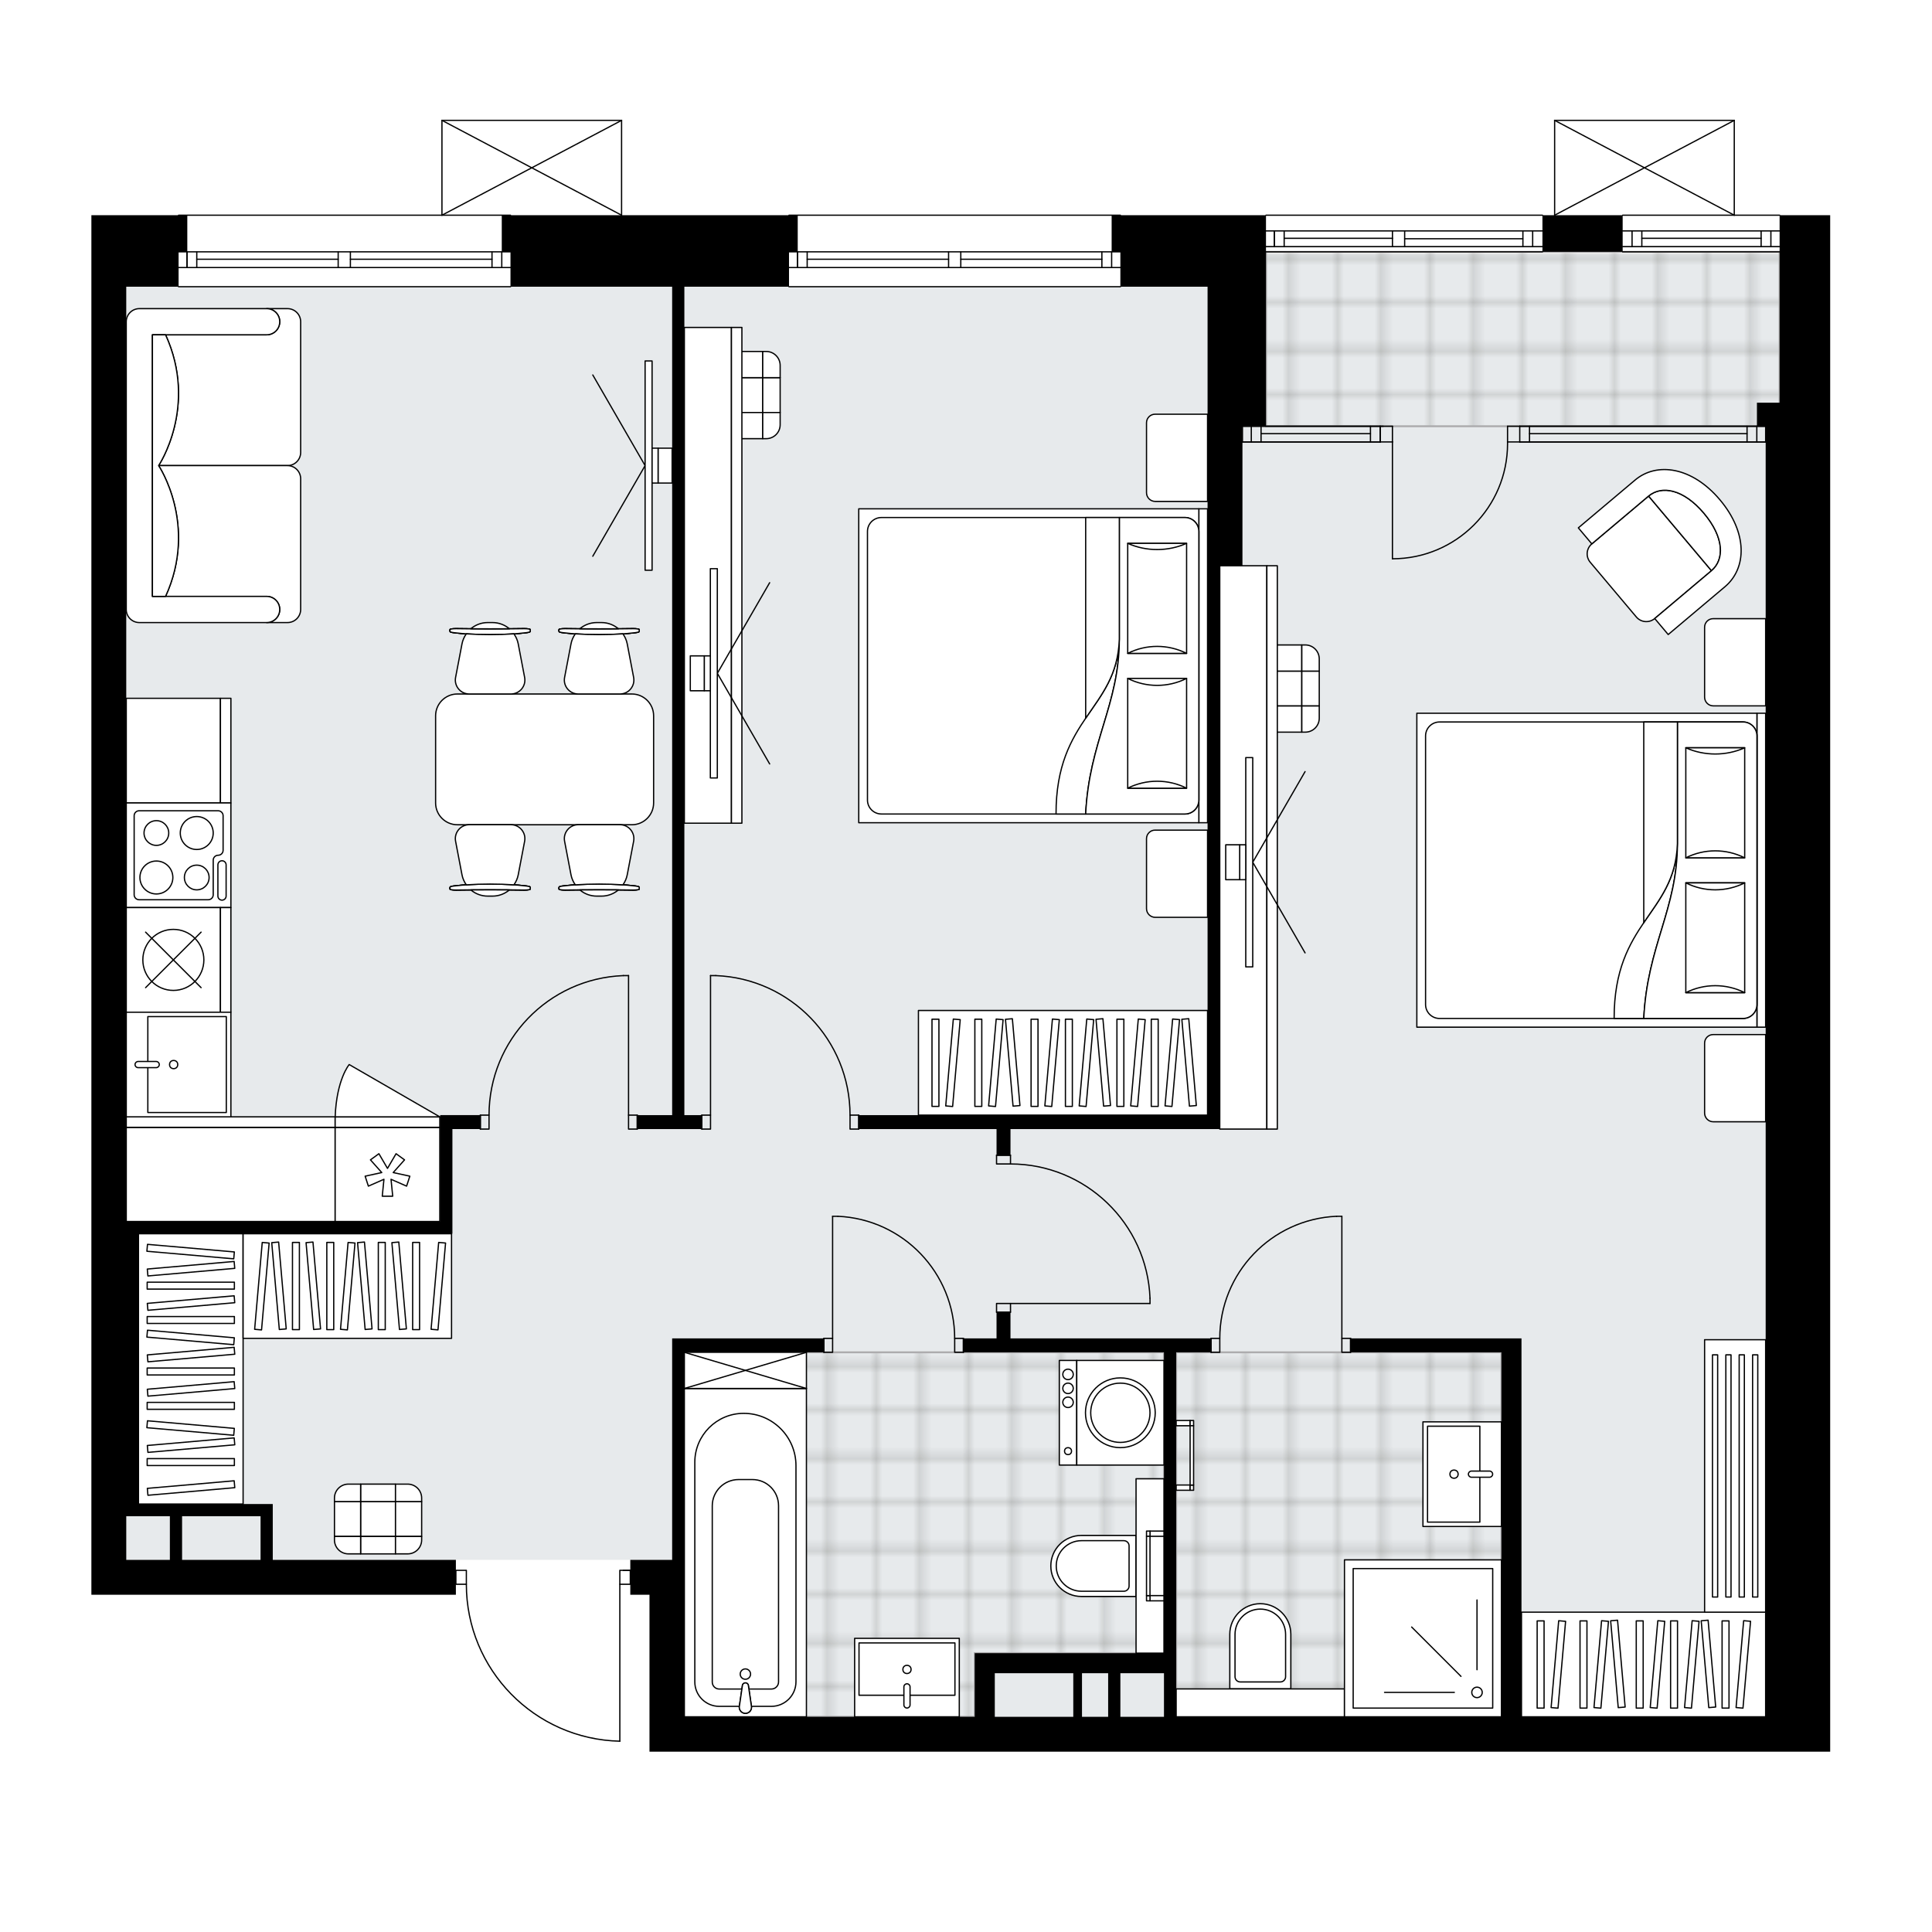 <svg xmlns="http://www.w3.org/2000/svg" xmlns:xlink="http://www.w3.org/1999/xlink" height="2000px" id="Layer_1" style="enable-background:new 0 0 2000 2000;" version="1.1" viewBox="0 0 2000 2000" width="2000px" x="0px" y="0px" xml:space="preserve">
<style type="text/css">
	.st0{fill:none;}
	.st1{opacity:0.25;fill:none;stroke:#12110D;stroke-width:0.4;stroke-miterlimit:10;}
	.st2{fill:#FFFFFF;}
	.st3{fill:#E7EAEC;}
	.st4{fill:url(#SVGID_1_);stroke:#ADACAE;stroke-width:2;stroke-miterlimit:10;}
	.st5{fill:url(#SVGID_00000181809946129467333930000006589757574253975717_);stroke:#ADACAE;stroke-width:2;stroke-miterlimit:10;}
	.st6{fill:url(#SVGID_00000098899122877878346260000016484401657015721866_);stroke:#ADACAE;stroke-width:2;stroke-miterlimit:10;}
	.st7{fill:none;stroke:#000000;stroke-width:1.3;stroke-linecap:round;stroke-linejoin:round;stroke-miterlimit:10;}
	.st8{fill:none;stroke:#000000;stroke-width:1.3;stroke-linecap:round;stroke-linejoin:round;}
	.st9{fill:none;stroke:#000000;stroke-width:1.3;stroke-linecap:round;stroke-linejoin:round;stroke-dasharray:9.71,9.71;}
	.st10{fill:none;stroke:#000000;stroke-width:1.3;stroke-linecap:round;stroke-linejoin:round;stroke-dasharray:9.928,9.928;}
	.st11{fill:none;stroke:#000000;stroke-width:1.3;stroke-linecap:round;stroke-linejoin:round;stroke-dasharray:10.084,10.084;}
	.st12{fill:none;stroke:#000000;stroke-width:1.3;stroke-linecap:round;stroke-linejoin:round;stroke-dasharray:10.202,10.202;}
	.st13{fill:none;stroke:#000000;stroke-width:1.3;stroke-linecap:round;stroke-linejoin:round;stroke-dasharray:10.102,10.102;}
	.st14{fill:#FFFFFF;stroke:#000000;stroke-width:1.3;stroke-linecap:round;stroke-linejoin:round;stroke-miterlimit:10;}
	.st15{font-family:'Arial-BoldMT','Arial'; font-weight:bold;}
	.st16{font-size:94.626px;}
	.st17{font-size:80.069px;}
	.st18{font-family: 'ArialMT','Arial';}
	.st19{font-size:40px;}
</style>
<pattern height="14.57" id="New_Pattern_Swatch_3" patternUnits="userSpaceOnUse" style="overflow:visible;" viewBox="7.49 -22.06 14.57 14.57" width="14.57">
	<g>
		<rect class="st0" height="14.57" width="14.57" x="7.49" y="-22.06" />
		<g>
			<rect class="st1" height="7.29" width="7.29" x="14.77" y="-7.49" />
		</g>
		<g>
			<rect class="st1" height="7.29" width="7.29" x="0.2" y="-7.49" />
		</g>
		<g>
			<rect class="st1" height="7.29" width="7.29" x="22.06" y="-14.77" />
		</g>
		<g>
			<rect class="st1" height="7.29" width="7.29" x="7.49" y="-14.77" />
			<rect class="st1" height="7.29" width="7.29" x="14.77" y="-22.06" />
		</g>
		<g>
			<rect class="st1" height="7.29" width="7.29" x="0.2" y="-22.06" />
		</g>
		<g>
			<rect class="st1" height="7.29" width="7.29" x="22.06" y="-29.35" />
		</g>
		<g>
			<rect class="st1" height="7.29" width="7.29" x="7.49" y="-29.35" />
		</g>
	</g>
</pattern>
<path class="st2" d="M1842.89,222.78h51.71v194.09v1396.48  h-66.8H708.45h-36.11v-162.49h-19.86v-10.19h0H642.3v161.8c0,0,0,0,0,0.01c0,0,0,0,0,0.01c0,0.04-0.02,0.07-0.02,0.11  c-0.01,0.05-0.01,0.1-0.03,0.14c-0.01,0.02-0.02,0.03-0.03,0.04c-0.11,0.2-0.32,0.35-0.56,0.35c0,0,0,0-0.01,0c0,0,0,0-0.01,0  c-42.88-0.95-83.01-18.37-113-49.03c-29.84-30.51-46.33-70.77-46.5-113.42h-10.19v10.19H94.6v-36.11V296.8v-74.02h89.63  c0-0.36,0.29-0.65,0.65-0.65h271.97V124.6c0-0.01,0-0.02,0.01-0.03c0-0.04,0.02-0.08,0.03-0.13c0.01-0.04,0.02-0.08,0.04-0.12  c0-0.01,0-0.02,0.01-0.03c0.01-0.02,0.03-0.02,0.03-0.04c0.05-0.07,0.1-0.13,0.17-0.18c0.02-0.02,0.04-0.03,0.07-0.05  c0.09-0.05,0.19-0.08,0.3-0.08h185.96c0.11,0,0.21,0.03,0.3,0.08c0.03,0.01,0.04,0.03,0.07,0.05c0.07,0.05,0.13,0.11,0.17,0.18  c0.01,0.01,0.03,0.02,0.03,0.04c0,0.01,0,0.02,0.01,0.03c0.02,0.04,0.03,0.08,0.04,0.12c0.01,0.04,0.02,0.08,0.03,0.13  c0,0.01,0.01,0.02,0.01,0.03v98.18h172.02c0-0.36,0.29-0.65,0.65-0.65h343.02c0.36,0,0.65,0.29,0.65,0.65h149.45  c0-0.36,0.29-0.65,0.65-0.65h286.17c0.36,0,0.65,0.29,0.65,0.65h11.33l0-98.18c0-0.01,0-0.02,0.01-0.03c0-0.04,0.02-0.08,0.03-0.13  c0.01-0.04,0.02-0.08,0.04-0.12c0-0.01,0-0.02,0.01-0.03c0.01-0.02,0.03-0.02,0.03-0.04c0.05-0.07,0.1-0.13,0.17-0.18  c0.02-0.02,0.04-0.03,0.07-0.05c0.09-0.05,0.19-0.08,0.3-0.08h185.96c0.11,0,0.21,0.03,0.3,0.08c0.02,0.01,0.04,0.03,0.07,0.05  c0.07,0.05,0.13,0.11,0.17,0.18c0.01,0.01,0.03,0.02,0.03,0.04c0,0.01,0,0.02,0.01,0.03c0.02,0.04,0.03,0.08,0.04,0.12  c0.01,0.04,0.02,0.08,0.03,0.13c0,0.01,0.01,0.02,0.01,0.03l0,97.53h46.28C1842.6,222.13,1842.89,222.42,1842.89,222.78z" id="background" />
<g id="floor">
	<polygon class="st3" points="130.71,296.8 130.71,1614.76 707.17,1614.76 707.17,1777.24 1827.8,1777.24 1827.8,416.86    1842.24,416.86 1842.24,262.83 1250.07,262.83 1250.07,296.8  " />
	
		<pattern id="SVGID_1_" patternTransform="matrix(1.719291e-11 -6.369 6.369 1.719291e-11 26176.17 -51132.602)" xlink:href="#New_Pattern_Swatch_3">
	</pattern>
	<polygon class="st4" points="708.45,1645.41 708.45,1719.47 708.45,1777.24 1009.05,1777.24 1009.05,1711.34 1204.93,1711.34    1204.93,1399.91 708.45,1399.91  " />
	
		<pattern id="SVGID_00000170258514793529129050000004581946234442567325_" patternTransform="matrix(1.719291e-11 -6.369 6.369 1.719291e-11 26176.17 -51132.602)" xlink:href="#New_Pattern_Swatch_3">
	</pattern>
	
		<polygon points="   1554.28,1777.24 1554.28,1399.91 1217.57,1399.91 1217.57,1777.24  " style="fill:url(#SVGID_00000170258514793529129050000004581946234442567325_);stroke:#ADACAE;stroke-width:2;stroke-miterlimit:10;" />
	
		<pattern id="SVGID_00000047025812580632933350000017276859439055324300_" patternTransform="matrix(1.719291e-11 -6.369 6.369 1.719291e-11 26176.17 -51132.602)" xlink:href="#New_Pattern_Swatch_3">
	</pattern>
	
		<polygon points="   1842.24,260.7 1842.24,441.24 1310.55,441.24 1310.55,260.7  " style="fill:url(#SVGID_00000047025812580632933350000017276859439055324300_);stroke:#ADACAE;stroke-width:2;stroke-miterlimit:10;" />
	<g id="LWPOLYLINE_00000002375019410917608860000011545538231396700094_">
		<rect class="st7" height="14.44" width="9.03" x="650.67" y="1154.38" />
	</g>
	<g id="LWPOLYLINE_00000131336873573251234400000014408432430476325762_">
		<rect class="st7" height="14.44" width="9.03" x="497.21" y="1154.38" />
	</g>
	<g id="LINE_00000029008718840274723980000004194482704719976842_">
		<line class="st7" x1="659.7" x2="659.7" y1="1154.38" y2="1168.82" />
	</g>
	<g id="LINE_00000107572701069189053540000013083559907320561074_">
		<line class="st7" x1="497.21" x2="497.21" y1="1154.38" y2="1168.82" />
	</g>
	<g id="LINE_00000103974664353516404880000001989903474171482804_">
		<line class="st7" x1="650.67" x2="650.67" y1="1154.38" y2="1009.94" />
	</g>
	<g id="LINE_00000083069027118095614560000012009404082491301011_">
		<line class="st7" x1="645.26" x2="650.67" y1="1009.94" y2="1009.94" />
	</g>
	<g id="ARC_00000147183380071720069100000017145878557939040434_">
		<path class="st7" d="M506.24,1154.38c0.04-77.66,61.41-141.43,139.02-144.43" />
	</g>
	<g id="LWPOLYLINE_00000139993260447304153720000008007019538539866770_">
		<rect class="st7" height="14.44" width="9.03" x="726.5" y="1154.38" />
	</g>
	<g id="LWPOLYLINE_00000051350090863466159770000014916296884168533943_">
		<rect class="st7" height="14.44" width="9.03" x="879.96" y="1154.38" />
	</g>
	<g id="LINE_00000170265256582856911280000004026947906280706705_">
		<line class="st7" x1="726.5" x2="726.5" y1="1154.38" y2="1168.82" />
	</g>
	<g id="LINE_00000076593686976453290270000004199670625228523423_">
		<line class="st7" x1="888.99" x2="888.99" y1="1154.38" y2="1168.82" />
	</g>
	<g id="LINE_00000045617368870564496770000010475944645725690021_">
		<line class="st7" x1="735.53" x2="735.53" y1="1154.38" y2="1009.94" />
	</g>
	<g id="LINE_00000158025868392395377120000008579688199665007761_">
		<line class="st7" x1="740.94" x2="735.53" y1="1009.94" y2="1009.94" />
	</g>
	<g id="ARC_00000162338409213590928970000003007792965357904783_">
		<path class="st7" d="M740.94,1009.94c77.6,3.01,138.98,66.77,139.02,144.43" />
	</g>
	<g id="LWPOLYLINE_00000098903075638543133580000018235510769311149239_">
		<rect class="st7" height="14.44" width="9.03" x="1389.09" y="1385.47" />
	</g>
	<g id="LWPOLYLINE_00000080897465246424702270000010048213953320420279_">
		<rect class="st7" height="14.44" width="9.03" x="1253.68" y="1385.47" />
	</g>
	<g id="LINE_00000035499292705906244320000012193644896882064552_">
		<line class="st7" x1="1398.11" x2="1398.11" y1="1385.47" y2="1399.91" />
	</g>
	<g id="LINE_00000052063336707409186630000011848191328277343649_">
		<line class="st7" x1="1253.68" x2="1253.68" y1="1385.47" y2="1399.91" />
	</g>
	<g id="LINE_00000171719832850690352810000003574298408003834757_">
		<line class="st7" x1="1389.09" x2="1389.09" y1="1385.47" y2="1259.09" />
	</g>
	<g id="ARC_00000095326907899931284770000013680786321293805970_">
		<path class="st7" d="M1262.71,1385.47c0.05-67.69,53.34-123.37,120.96-126.38" />
	</g>
	<g id="LINE_00000030466977804054985680000005202871168437350556_">
		<line class="st7" x1="1389.09" x2="1383.67" y1="1259.09" y2="1259.09" />
	</g>
	<g id="LWPOLYLINE_00000041284415410891725490000013726532139183155841_">
		<rect class="st7" height="14.44" width="9.03" x="852.88" y="1385.47" />
	</g>
	<g id="LWPOLYLINE_00000065034931908511822800000000937496450084811688_">
		<rect class="st7" height="14.44" width="9.03" x="988.29" y="1385.47" />
	</g>
	<g id="LINE_00000024697338430316678500000003768860245517865862_">
		<line class="st7" x1="852.88" x2="852.88" y1="1385.47" y2="1399.91" />
	</g>
	<g id="LINE_00000082336651311344660220000000435104643750216353_">
		<line class="st7" x1="997.31" x2="997.31" y1="1385.47" y2="1399.91" />
	</g>
	<g id="LINE_00000033367715398797585860000007749426542162299051_">
		<line class="st7" x1="861.91" x2="861.91" y1="1385.47" y2="1259.09" />
	</g>
	<g id="ARC_00000174583341821069196070000003344865943763987089_">
		<path class="st7" d="M867.32,1259.09c67.63,3.01,120.92,58.69,120.96,126.38" />
	</g>
	<g id="LINE_00000070807564672879151340000017973636187129666434_">
		<line class="st7" x1="861.91" x2="867.32" y1="1259.09" y2="1259.09" />
	</g>
	<g id="LWPOLYLINE_00000059281591199998024510000005171395683045248445_">
		<rect class="st7" height="9.03" width="14.44" x="1031.62" y="1349.36" />
	</g>
	<g id="LWPOLYLINE_00000072958371593063895680000007012286035755037858_">
		<rect class="st7" height="9.03" width="14.44" x="1031.62" y="1195.9" />
	</g>
	<g id="LINE_00000000222745456915647340000001579167464621768592_">
		<line class="st7" x1="1046.06" x2="1031.62" y1="1358.39" y2="1358.39" />
	</g>
	<g id="LINE_00000121252272901120627830000014776408768930940552_">
		<line class="st7" x1="1046.06" x2="1031.62" y1="1195.9" y2="1195.9" />
	</g>
	<g id="LINE_00000059994280818283515920000000132402489073852607_">
		<line class="st7" x1="1046.06" x2="1190.49" y1="1349.36" y2="1349.36" />
	</g>
	<g id="LINE_00000132776622328811646030000010740391085136947898_">
		<line class="st7" x1="1190.49" x2="1190.49" y1="1343.94" y2="1349.36" />
	</g>
	<g id="ARC_00000039824240264452046180000001599330644828647817_">
		<path class="st7" d="M1046.06,1204.93c77.66,0.04,141.43,61.41,144.43,139.02" />
	</g>
	<g id="ARC_00000112627212805212265920000006945322406811098498_">
		<path class="st7" d="M482.77,1640.03c0,88.33,70.57,160.48,158.88,162.45" />
	</g>
	<g id="LINE_00000036966056695086649480000007280754910892114061_">
		<line class="st7" x1="645.26" x2="652.48" y1="1625.59" y2="1625.59" />
	</g>
	<g id="LINE_00000175312510350371226880000005594643073918721971_">
		<line class="st7" x1="641.65" x2="641.65" y1="1640.03" y2="1802.48" />
	</g>
	<g id="LWPOLYLINE_00000073702202302077947780000006700907165094501262_">
		<rect class="st7" height="14.44" width="10.83" x="471.94" y="1625.59" />
	</g>
	<g id="LWPOLYLINE_00000101812885734093096990000015634504276980477330_">
		<rect class="st7" height="14.44" width="10.83" x="641.65" y="1625.59" />
	</g>
	<g id="ARC_00000022538073342302192460000005730690990014750870_">
		<path class="st7" d="M1441.44,578.45c65.82-0.01,119.18-53.37,119.17-119.19c0-0.59,0-1.18-0.01-1.77" />
	</g>
	<g id="LINE_00000165236457383534030190000018123635351615714741_">
		<line class="st7" x1="1441.44" x2="1441.44" y1="457.49" y2="578.45" />
	</g>
	<g id="LINE_00000052804841397106996300000008363458636838623125_">
		<line class="st7" x1="1573.24" x2="1560.6" y1="457.49" y2="457.49" />
	</g>
	<g id="LINE_00000116926956942673212750000011124608570607608511_">
		<line class="st7" x1="1560.6" x2="1560.6" y1="457.49" y2="441.24" />
	</g>
	<g id="LINE_00000052815052722688972450000013582461062469892023_">
		<line class="st7" x1="1560.6" x2="1573.24" y1="441.24" y2="441.24" />
	</g>
	<g id="LINE_00000147904464178423754390000010875657749758053541_">
		<line class="st7" x1="1428.81" x2="1441.44" y1="441.24" y2="441.24" />
	</g>
	<g id="LINE_00000064355615184320420340000002985519581157169066_">
		<line class="st7" x1="1441.44" x2="1441.44" y1="441.24" y2="457.49" />
	</g>
	<g id="LINE_00000172422291954571687060000007405250321337569948_">
		<line class="st7" x1="1441.44" x2="1428.81" y1="457.49" y2="457.49" />
	</g>
	<g id="LINE_00000102540666073454548010000007065390485973483416_">
		<line class="st7" x1="1428.81" x2="1428.81" y1="441.24" y2="457.49" />
	</g>
	<g>
		<line class="st7" x1="457.5" x2="643.46" y1="124.6" y2="124.6" />
		<line class="st7" x1="643.46" x2="643.46" y1="124.6" y2="222.78" />
		<line class="st7" x1="457.5" x2="457.5" y1="222.78" y2="124.6" />
		<line class="st7" x1="643.46" x2="457.5" y1="222.78" y2="124.6" />
		<line class="st7" x1="457.5" x2="643.46" y1="222.78" y2="124.6" />
	</g>
	<g>
		<line class="st7" x1="1609.35" x2="1795.31" y1="124.6" y2="124.6" />
		<line class="st7" x1="1795.31" x2="1795.31" y1="124.6" y2="222.78" />
		<line class="st7" x1="1609.35" x2="1609.35" y1="222.78" y2="124.6" />
		<line class="st7" x1="1795.31" x2="1609.35" y1="222.78" y2="124.6" />
		<line class="st7" x1="1609.35" x2="1795.31" y1="222.78" y2="124.6" />
	</g>
	<g id="LINE_00000145019219568177001150000010864341999404867470_">
		<line class="st7" x1="184.88" x2="528.45" y1="222.78" y2="222.78" />
	</g>
	<g id="LINE_00000181082574259237470740000007097458057848901764_">
		<line class="st7" x1="528.45" x2="362.72" y1="276.95" y2="276.95" />
	</g>
	<g id="LINE_00000181083329724015434430000009354415144125496251_">
		<line class="st7" x1="350.08" x2="184.88" y1="276.95" y2="276.95" />
	</g>
	<g id="LINE_00000023995326749094572910000002052247408883872153_">
		<line class="st7" x1="193.59" x2="193.59" y1="260.7" y2="276.95" />
	</g>
	<g id="LINE_00000109728020557630092810000003359292053907889087_">
		<line class="st7" x1="519.43" x2="519.43" y1="260.7" y2="276.95" />
	</g>
	<g id="LINE_00000170962043503257556410000013903010299687968424_">
		<line class="st7" x1="528.45" x2="362.72" y1="260.7" y2="260.7" />
	</g>
	<g id="LINE_00000123424279712280117340000017094615469096036270_">
		<line class="st7" x1="350.08" x2="184.88" y1="260.7" y2="260.7" />
	</g>
	<g id="LINE_00000050633522029462620800000014844354181653139642_">
		<line class="st7" x1="350.08" x2="203.7" y1="268.37" y2="268.37" />
	</g>
	<g id="LINE_00000076567861480421181000000002982664151747964304_">
		<line class="st7" x1="509.32" x2="362.72" y1="268.37" y2="268.37" />
	</g>
	<g id="LINE_00000180350726790777079770000004686250284002348710_">
		<line class="st7" x1="509.32" x2="509.32" y1="276.95" y2="260.7" />
	</g>
	<g id="LINE_00000016768643341764461100000008713467538501246615_">
		<line class="st7" x1="193.59" x2="193.59" y1="260.7" y2="276.95" />
	</g>
	<g id="LINE_00000056393683914225253480000004423305150901331354_">
		<line class="st7" x1="203.7" x2="203.7" y1="276.95" y2="260.7" />
	</g>
	<g id="LINE_00000093135864443401330480000011988709685675634306_">
		<line class="st7" x1="362.72" x2="362.72" y1="260.7" y2="276.95" />
	</g>
	<g id="LINE_00000053516548350688167310000016949526199976909964_">
		<line class="st7" x1="362.72" x2="350.08" y1="276.95" y2="276.95" />
	</g>
	<g id="LINE_00000174575902276760162820000005848558814971931544_">
		<line class="st7" x1="350.08" x2="350.08" y1="276.95" y2="260.7" />
	</g>
	<g id="LINE_00000118362306432408735610000004619779485137685936_">
		<line class="st7" x1="350.08" x2="362.72" y1="260.7" y2="260.7" />
	</g>
	<g id="LINE_00000007402513389175441980000008280275321563695547_">
		<line class="st7" x1="528.45" x2="184.88" y1="296.8" y2="296.8" />
	</g>
	<g id="LINE_00000008849363084660180560000006059491456114583945_">
		<line class="st7" x1="1827.8" x2="1827.8" y1="457.45" y2="441.2" />
	</g>
	<g id="LINE_00000058587500005994328750000010449852606391661215_">
		<line class="st7" x1="1573.24" x2="1827.8" y1="457.49" y2="457.49" />
	</g>
	<g id="LINE_00000025441537400421747310000002075881246777465516_">
		<line class="st7" x1="1573.24" x2="1827.8" y1="441.24" y2="441.24" />
	</g>
	<g id="LINE_00000021101141875657337430000003699017368113530259_">
		<line class="st7" x1="1583.35" x2="1808.54" y1="448.92" y2="448.92" />
	</g>
	<g id="LINE_00000096018942887702847230000000729740331940536484_">
		<line class="st7" x1="1818.65" x2="1818.65" y1="457.49" y2="441.24" />
	</g>
	<g id="LINE_00000026165524852180199120000002317770534606375603_">
		<line class="st7" x1="1583.35" x2="1583.35" y1="457.49" y2="441.24" />
	</g>
	<g id="LINE_00000044863156417187062280000005787001756179899324_">
		<line class="st7" x1="1573.24" x2="1827.8" y1="457.49" y2="457.49" />
	</g>
	<g id="LINE_00000055684614691170693870000000640638511223265445_">
		<line class="st7" x1="1827.8" x2="1573.24" y1="441.24" y2="441.24" />
	</g>
	<g id="LINE_00000179605438860018794810000001480296498641137029_">
		<line class="st7" x1="1808.54" x2="1808.54" y1="457.5" y2="441.25" />
	</g>
	<g id="LINE_00000182493031664172520300000016669888422712262307_">
		<line class="st7" x1="1573.24" x2="1573.24" y1="457.49" y2="441.24" />
	</g>
	<g id="LINE_00000177458785697699724540000010558752063182321066_">
		<line class="st7" x1="1286.18" x2="1286.18" y1="457.45" y2="441.2" />
	</g>
	<g id="LINE_00000173845958087086533130000017879982827906707627_">
		<line class="st7" x1="1428.81" x2="1286.18" y1="457.49" y2="457.49" />
	</g>
	<g id="LINE_00000049208513747127971970000012163089069098206106_">
		<line class="st7" x1="1431.93" x2="1286.18" y1="441.24" y2="441.24" />
	</g>
	<g id="LINE_00000105427714969082236780000016756877219095194293_">
		<line class="st7" x1="1418.69" x2="1305.44" y1="448.92" y2="448.92" />
	</g>
	<g id="LINE_00000048493882340913872170000007867152938572296850_">
		<line class="st7" x1="1295.33" x2="1295.33" y1="457.49" y2="441.24" />
	</g>
	<g id="LINE_00000001637557162991550490000017812387001220790678_">
		<line class="st7" x1="1418.69" x2="1418.69" y1="457.49" y2="441.24" />
	</g>
	<g id="LINE_00000074411627706975254870000011246846236672204941_">
		<line class="st7" x1="1428.81" x2="1286.18" y1="457.49" y2="457.49" />
	</g>
	<g id="LINE_00000027602712511804748490000001587221029103679627_">
		<line class="st7" x1="1286.18" x2="1428.81" y1="441.24" y2="441.24" />
	</g>
	<g id="LINE_00000018929634287773644540000004885171935980126604_">
		<line class="st7" x1="1305.44" x2="1305.44" y1="457.5" y2="441.25" />
	</g>
	<g id="LINE_00000090986920843716548380000011857321416009375423_">
		<line class="st7" x1="1428.81" x2="1428.81" y1="457.49" y2="441.24" />
	</g>
	<g id="LINE_00000002360978649446831840000014794753104964333955_">
		<line class="st7" x1="816.78" x2="1159.8" y1="222.78" y2="222.78" />
	</g>
	<g id="LINE_00000158002654489711224890000007083537233016279955_">
		<line class="st7" x1="1159.8" x2="994.61" y1="276.95" y2="276.95" />
	</g>
	<g id="LINE_00000003100262150796333980000016309747135580410250_">
		<line class="st7" x1="981.97" x2="816.78" y1="276.95" y2="276.95" />
	</g>
	<g id="LINE_00000150789030734897887560000014932921136736331434_">
		<line class="st7" x1="825.48" x2="825.48" y1="260.7" y2="276.95" />
	</g>
	<g id="LINE_00000088817287000407838120000017392348018250567867_">
		<line class="st7" x1="1150.77" x2="1150.77" y1="260.7" y2="276.95" />
	</g>
	<g id="LINE_00000093152142737445671390000010291203588410932360_">
		<line class="st7" x1="1159.8" x2="994.61" y1="260.7" y2="260.7" />
	</g>
	<g id="LINE_00000137827736742584485740000012470096544053094045_">
		<line class="st7" x1="981.97" x2="816.78" y1="260.7" y2="260.7" />
	</g>
	<g id="LINE_00000049217687629226408560000018205671553812315043_">
		<line class="st7" x1="981.97" x2="835.59" y1="268.37" y2="268.37" />
	</g>
	<g id="LINE_00000106147790884698515780000009509455364083848120_">
		<line class="st7" x1="1140.66" x2="994.61" y1="268.37" y2="268.37" />
	</g>
	<g id="LINE_00000176032669133254763080000009021614757729597608_">
		<line class="st7" x1="1140.66" x2="1140.66" y1="276.95" y2="260.7" />
	</g>
	<g id="LINE_00000121245204959056240030000008527905863673093566_">
		<line class="st7" x1="825.48" x2="825.48" y1="260.7" y2="276.95" />
	</g>
	<g id="LINE_00000168106087313940530680000001179624780460292741_">
		<line class="st7" x1="835.59" x2="835.59" y1="276.95" y2="260.7" />
	</g>
	<g id="LINE_00000067947948243725275290000005879743956069331356_">
		<line class="st7" x1="994.61" x2="994.61" y1="260.7" y2="276.95" />
	</g>
	<g id="LINE_00000020360293690803099020000014051361495767168149_">
		<line class="st7" x1="994.61" x2="981.97" y1="276.95" y2="276.95" />
	</g>
	<g id="LINE_00000101816250836962473960000016517834015137798539_">
		<line class="st7" x1="981.97" x2="981.97" y1="276.95" y2="260.7" />
	</g>
	<g id="LINE_00000113347771449478615750000014781742711375748785_">
		<line class="st7" x1="981.97" x2="994.61" y1="260.7" y2="260.7" />
	</g>
	<g id="LINE_00000032607159301111707070000010610821305806400142_">
		<line class="st7" x1="1159.8" x2="816.78" y1="296.8" y2="296.8" />
	</g>
	<g id="LINE_00000071523281464517568740000015422348308741648026_">
		<line class="st7" x1="1679.77" x2="1842.24" y1="222.78" y2="222.78" />
	</g>
	<g id="LINE_00000135652039219090989500000007726046261698520997_">
		<line class="st7" x1="1319.26" x2="1319.26" y1="239.03" y2="255.28" />
	</g>
	<g id="LINE_00000091717941959024334800000012987490243918759044_">
		<line class="st7" x1="1833.22" x2="1833.22" y1="239.03" y2="255.28" />
	</g>
	<g id="LINE_00000017491241694263101810000011066152476034916784_">
		<line class="st7" x1="1441.46" x2="1329.37" y1="246.7" y2="246.7" />
	</g>
	<g id="LINE_00000160190805190053867310000013426721056609997754_">
		<line class="st7" x1="1823.11" x2="1699.62" y1="246.7" y2="246.7" />
	</g>
	<g id="LINE_00000052800416660921182250000017458062627166084542_">
		<line class="st7" x1="1823.11" x2="1823.11" y1="255.28" y2="239.03" />
	</g>
	<g id="LINE_00000055668744313235877780000015907484514725624240_">
		<line class="st7" x1="1699.62" x2="1699.62" y1="239.03" y2="255.28" />
	</g>
	<g id="LINE_00000159468349730845328720000012932406675168681621_">
		<line class="st7" x1="1689.51" x2="1689.51" y1="255.28" y2="239.03" />
	</g>
	<g id="LINE_00000018238594505841490540000007593052599568060301_">
		<line class="st7" x1="1319.26" x2="1319.26" y1="239.03" y2="255.28" />
	</g>
	<g id="LINE_00000079469006549109068670000002897704776577253800_">
		<line class="st7" x1="1329.37" x2="1329.37" y1="255.28" y2="239.03" />
	</g>
	<g id="LINE_00000126285370579079749330000001154752985321278397_">
		<line class="st7" x1="1586.61" x2="1586.61" y1="239.03" y2="255.28" />
	</g>
	<g id="LINE_00000070800848502204891440000017060141085312534409_">
		<line class="st7" x1="1576.5" x2="1576.5" y1="239.03" y2="255.28" />
	</g>
	<g id="LINE_00000028295230731066360070000015692779610922046645_">
		<line class="st7" x1="1454.1" x2="1454.1" y1="239.03" y2="255.28" />
	</g>
	<g id="LINE_00000071524600752775867530000006135833232671684012_">
		<line class="st7" x1="1454.1" x2="1441.46" y1="255.28" y2="255.28" />
	</g>
	<g id="LINE_00000005252681038190769120000006919343363632018102_">
		<line class="st7" x1="1441.46" x2="1441.46" y1="255.28" y2="239.03" />
	</g>
	<g id="LINE_00000141446237176582440910000005731381980611114632_">
		<line class="st7" x1="1441.46" x2="1454.1" y1="239.03" y2="239.03" />
	</g>
	<g id="LINE_00000017489749892291574230000004263291931027156651_">
		<line class="st7" x1="1842.24" x2="1679.77" y1="260.7" y2="260.7" />
	</g>
	<g id="LWPOLYLINE_00000098208564937975193640000015337112875599488654_">
		<line class="st7" x1="1679.77" x2="1842.24" y1="239.03" y2="239.03" />
	</g>
	<g id="LWPOLYLINE_00000010273926284252290520000004811888640017924769_">
		<line class="st7" x1="1441.46" x2="1310.55" y1="239.03" y2="239.03" />
	</g>
	<g id="LWPOLYLINE_00000003807083452127229320000014022878802061433508_">
		<line class="st7" x1="1679.77" x2="1842.24" y1="255.28" y2="255.28" />
	</g>
	<g id="LINE_00000137834098197056405840000004280298764078118545_">
		<line class="st7" x1="1576.4" x2="1454.1" y1="247.16" y2="247.16" />
	</g>
	<g id="LWPOLYLINE_00000004509988844099124290000008227195296651746688_">
		<line class="st7" x1="1596.72" x2="1454.1" y1="239.03" y2="239.03" />
	</g>
	<g id="LWPOLYLINE_00000143617538883956963480000003043998764238698409_">
		<line class="st7" x1="1596.72" x2="1454.1" y1="255.28" y2="255.28" />
	</g>
	<g id="LWPOLYLINE_00000143586489706248908100000006132488601307055000_">
		<line class="st7" x1="1441.46" x2="1310.55" y1="255.28" y2="255.28" />
	</g>
	<line class="st7" x1="1596.72" x2="1310.55" y1="222.78" y2="222.78" />
	<line class="st7" x1="1596.72" x2="1310.55" y1="260.7" y2="260.7" />
	<polygon points="519.43,222.78 519.43,260.69 528.45,260.69 528.45,296.8 695.81,296.8 695.81,1154.38 659.7,1154.38    659.7,1168.82 726.5,1168.82 726.5,1154.38 708.45,1154.38 708.45,296.8 816.78,296.8 816.78,260.69 825.81,260.69 825.81,222.78    816.78,222.78 528.45,222.78  " />
	<path d="M455.69,1154.38v110.13H143.35h-12.64V296.8h54.17v-36.11h9.02v-37.91h-9.02H94.6v74.02v1317.95v36.11h377.33v-36.11   H282.37v-45.14v-12.64h-93.88h-45.13v-279.83h312.34h12.64v-108.33h28.89v-14.44h-28.89H455.69z M188.49,1569.62h81.24v45.14   h-81.24V1569.62z M175.85,1569.62v45.14h-45.13v-45.14H175.85z" />
	<polygon points="888.99,1168.82 1031.62,1168.82 1031.62,1195.9 1046.06,1195.9 1046.06,1168.82 1250.07,1168.82 1262.71,1168.82    1262.71,585.67 1286.18,585.67 1286.18,441.24 1310.55,441.24 1310.55,296.8 1310.55,222.78 1159.8,222.78 1150.77,222.78    1150.77,260.69 1159.8,260.69 1159.8,296.8 1250.07,296.8 1250.07,441.24 1250.07,585.67 1250.07,1154.38 888.99,1154.38  " />
	<path d="M1842.24,416.87h-14.44h-9.03v24.37h9.03v1336h-252.76v-391.77h-20.76h-156.17v14.44h156.17v377.33h-336.71V1399.9h36.1   v-14.43h-207.62v-27.09h-14.44v27.09h-34.31v14.43h207.63v311.45h-175.13h-20.76v65.89h-300.6v-162.49v-214.84h144.43v-14.44   H708.45h-12.64v229.28h-23.47h-19.86v36.11h19.86v162.49h36.11H1827.8h66.8V416.87V222.78h-52.36V416.87z M1111.06,1777.24h-81.25   v-45.14h81.25V1777.24z M1147.16,1777.24h-27.08v-45.14h27.08V1777.24z M1204.94,1777.24h-45.13v-45.14h45.13V1777.24z" />
	<rect height="37.91" width="83.05" x="1596.72" y="222.78" />
</g>
<g id="mebel">
	<g>
		
			<rect class="st14" height="279.84" transform="matrix(-1 -2.345005e-10 2.345005e-10 -1 395.001 2834.121)" width="108.32" x="143.34" y="1277.14" />
		<g>
			
				<rect class="st14" height="7.17" transform="matrix(-1 -2.723933e-10 2.723933e-10 -1 395.001 2910.63)" width="90.27" x="152.37" y="1451.73" />
			
				<rect class="st14" height="7.17" transform="matrix(-1 -2.721113e-10 2.721113e-10 -1 395.001 2839.538)" width="90.27" x="152.37" y="1416.18" />
			
				<rect class="st14" height="7.17" transform="matrix(-1 -2.717285e-10 2.717285e-10 -1 395.001 2732.899)" width="90.27" x="152.37" y="1362.86" />
			
				<rect class="st14" height="7.17" transform="matrix(-1 -2.721113e-10 2.721113e-10 -1 395.001 2661.807)" width="90.27" x="152.37" y="1327.32" />
			
				<rect class="st14" height="7.17" transform="matrix(-0.996 -0.087 0.087 -0.996 273.606 2780.391)" width="90.27" x="152.37" y="1380.64" />
			
				<rect class="st14" height="7.17" transform="matrix(-0.996 -0.087 0.087 -0.996 281.352 2602.999)" width="90.27" x="152.37" y="1291.77" />
			
				<rect class="st14" height="7.17" transform="matrix(-0.996 0.087 -0.087 -0.996 519.539 2852.4)" width="90.27" x="152.37" y="1433.96" />
			
				<rect class="st14" height="7.17" transform="matrix(-0.996 0.087 -0.087 -0.996 516.442 2781.443)" width="90.27" x="152.37" y="1398.41" />
			
				<rect class="st14" height="7.17" transform="matrix(-0.996 0.087 -0.087 -0.996 511.794 2675.008)" width="90.27" x="152.37" y="1345.09" />
			
				<rect class="st14" height="7.17" transform="matrix(-0.996 0.087 -0.087 -0.996 508.696 2604.051)" width="90.27" x="152.37" y="1309.54" />
			
				<rect class="st14" height="7.17" transform="matrix(-1 -2.723933e-10 2.723933e-10 -1 395.001 3027.04)" width="90.27" x="152.37" y="1509.93" />
			
				<rect class="st14" height="7.17" transform="matrix(-0.996 -0.087 0.087 -0.996 265.435 2967.537)" width="90.27" x="152.37" y="1474.39" />
			
				<rect class="st14" height="7.17" transform="matrix(-0.996 0.087 -0.087 -0.996 524.612 2968.589)" width="90.27" x="152.37" y="1492.16" />
			
				<rect class="st14" height="7.17" transform="matrix(-0.996 0.087 -0.087 -0.996 528.48 3057.176)" width="90.27" x="152.37" y="1536.54" />
		</g>
	</g>
	<g>
		
			<rect class="st14" height="215.77" transform="matrix(-2.154918e-10 1 -1 -2.154918e-10 1690.85 971.757)" width="108.32" x="305.38" y="1223.42" />
		<g>
			
				<rect class="st14" height="7.17" transform="matrix(-3.166740e-10 1 -1 -3.166740e-10 1762.068 900.538)" width="90.27" x="385.63" y="1327.72" />
			
				<rect class="st14" height="7.17" transform="matrix(-3.166642e-10 1 -1 -3.166642e-10 1726.522 936.085)" width="90.27" x="350.08" y="1327.72" />
			
				<rect class="st14" height="7.17" transform="matrix(-3.165630e-10 1 -1 -3.165630e-10 1673.203 989.404)" width="90.27" x="296.76" y="1327.72" />
			
				<rect class="st14" height="7.17" transform="matrix(-3.165532e-10 1 -1 -3.165532e-10 1637.657 1024.95)" width="90.27" x="261.22" y="1327.72" />
			
				<rect class="st14" height="7.17" transform="matrix(-0.087 0.996 -0.996 -0.087 1717.257 1089.03)" width="90.27" x="314.54" y="1327.72" />
			
				<rect class="st14" height="7.17" transform="matrix(-0.087 0.996 -0.996 -0.087 1620.647 1177.557)" width="90.27" x="225.67" y="1327.72" />
			
				<rect class="st14" height="7.17" transform="matrix(0.087 0.996 -0.996 0.087 1703.235 803.852)" width="90.27" x="367.86" y="1327.72" />
			
				<rect class="st14" height="7.17" transform="matrix(0.087 0.996 -0.996 0.087 1670.786 839.263)" width="90.27" x="332.31" y="1327.72" />
			
				<rect class="st14" height="7.17" transform="matrix(0.087 0.996 -0.996 0.087 1622.114 892.38)" width="90.27" x="278.99" y="1327.72" />
			
				<rect class="st14" height="7.17" transform="matrix(0.087 0.996 -0.996 0.087 1589.666 927.79)" width="90.27" x="243.45" y="1327.72" />
			
				<rect class="st14" height="7.17" transform="matrix(-0.087 0.996 -0.996 -0.087 1819.18 995.635)" width="90.27" x="408.29" y="1327.72" />
		</g>
	</g>
	<g>
		
			<rect class="st14" height="36.11" transform="matrix(-4.659758e-11 1 -1 -4.659758e-11 2042.353 -616.791)" width="36.11" x="1311.52" y="694.73" />
		
			<rect class="st14" height="18.05" transform="matrix(-4.700081e-11 1 -1 -4.700081e-11 2069.434 -643.872)" width="36.11" x="1338.6" y="703.75" />
		
			<rect class="st14" height="18.05" transform="matrix(-4.659758e-11 1 -1 -4.659758e-11 2015.272 -589.71)" width="36.11" x="1284.44" y="703.75" />
		
			<rect class="st14" height="36.11" transform="matrix(4.701756e-11 -1 1 4.701756e-11 585.197 2073.948)" width="27.08" x="1316.03" y="726.32" />
		<path class="st14" d="M1365.68,730.83v12.64c0,7.98-6.47,14.44-14.44,14.44h-3.61v-27.08H1365.68z" />
		<path class="st14" d="M1311.52,730.83v27.08h-3.61c-7.98,0-14.44-6.47-14.44-14.44v-12.64H1311.52z" />
		
			<rect class="st14" height="36.11" transform="matrix(4.983931e-11 -1 1 4.983931e-11 648.386 2010.758)" width="27.08" x="1316.03" y="663.13" />
		<path class="st14" d="M1365.68,682.09v12.64h-18.05v-27.08h3.61C1359.21,667.65,1365.68,674.11,1365.68,682.09z" />
		<path class="st14" d="M1311.52,667.65v27.08h-18.05v-12.64c0-7.98,6.47-14.44,14.44-14.44H1311.52z" />
	</g>
	<g>
		
			<rect class="st14" height="299.3" transform="matrix(1.555447e-10 1 -1 1.555447e-10 2200.618 -0.197)" width="108.32" x="1046.25" y="950.56" />
		<g>
			
				<rect class="st14" height="7.17" transform="matrix(1.773238e-10 1 -1 1.773238e-10 2171.164 29.258)" width="90.27" x="1025.82" y="1096.62" />
			
				<rect class="st14" height="7.17" transform="matrix(1.764969e-10 1 -1 1.764969e-10 2206.71 -6.289)" width="90.27" x="1061.36" y="1096.62" />
			
				<rect class="st14" height="7.17" transform="matrix(1.773033e-10 1 -1 1.773033e-10 2260.029 -59.608)" width="90.27" x="1114.68" y="1096.62" />
			
				<rect class="st14" height="7.17" transform="matrix(1.772838e-10 1 -1 1.772838e-10 2295.575 -95.154)" width="90.27" x="1150.23" y="1096.62" />
			
				<rect class="st14" height="7.17" transform="matrix(0.087 0.996 -0.996 0.087 2138.534 -133.379)" width="90.27" x="1096.91" y="1096.62" />
			
				<rect class="st14" height="7.17" transform="matrix(0.087 0.996 -0.996 0.087 2219.654 -221.906)" width="90.27" x="1185.78" y="1096.62" />
			
				<rect class="st14" height="7.17" transform="matrix(-0.087 0.996 -0.996 -0.087 2279.639 111.517)" width="90.27" x="1043.59" y="1096.62" />
			
				<rect class="st14" height="7.17" transform="matrix(-0.087 0.996 -0.996 -0.087 2318.283 76.106)" width="90.27" x="1079.14" y="1096.62" />
			
				<rect class="st14" height="7.17" transform="matrix(-0.087 0.996 -0.996 -0.087 2376.249 22.99)" width="90.27" x="1132.46" y="1096.62" />
			
				<rect class="st14" height="7.17" transform="matrix(-0.087 0.996 -0.996 -0.087 2414.894 -12.421)" width="90.27" x="1168" y="1096.62" />
			
				<rect class="st14" height="7.17" transform="matrix(1.771621e-10 1 -1 1.771621e-10 2112.959 87.463)" width="90.27" x="967.61" y="1096.62" />
			
				<rect class="st14" height="7.17" transform="matrix(0.087 0.996 -0.996 0.087 2052.953 -39.984)" width="90.27" x="1003.16" y="1096.62" />
			
				<rect class="st14" height="7.17" transform="matrix(-0.087 0.996 -0.996 -0.087 2216.361 169.501)" width="90.27" x="985.39" y="1096.62" />
			
				<rect class="st14" height="7.17" transform="matrix(1.765075e-10 1 -1 1.765075e-10 2068.581 131.84)" width="90.27" x="923.23" y="1096.62" />
			
				<rect class="st14" height="7.17" transform="matrix(-0.087 0.996 -0.996 -0.087 2168.115 213.71)" width="90.27" x="941.01" y="1096.62" />
		</g>
	</g>
	<g>
		
			<rect class="st14" height="252.76" transform="matrix(1.237737e-10 1 -1 1.237737e-10 3424.486 21.669)" width="108.32" x="1647.25" y="1596.7" />
		<g>
			
				<rect class="st14" height="7.17" transform="matrix(1.763361e-10 1 -1 1.763361e-10 3420.498 25.657)" width="90.27" x="1652.28" y="1719.49" />
			
				<rect class="st14" height="7.17" transform="matrix(1.773033e-10 1 -1 1.773033e-10 3456.044 -9.889)" width="90.27" x="1687.83" y="1719.49" />
			
				<rect class="st14" height="7.17" transform="matrix(1.769809e-10 1 -1 1.769809e-10 3509.363 -63.208)" width="90.27" x="1741.15" y="1719.49" />
			
				<rect class="st14" height="7.17" transform="matrix(0.087 0.996 -0.996 0.087 3330.897 -188.881)" width="90.27" x="1723.38" y="1719.49" />
			
				<rect class="st14" height="7.17" transform="matrix(-0.087 0.996 -0.996 -0.087 3581.203 164.587)" width="90.27" x="1670.06" y="1719.49" />
			
				<rect class="st14" height="7.17" transform="matrix(-0.087 0.996 -0.996 -0.087 3619.847 129.176)" width="90.27" x="1705.6" y="1719.49" />
			
				<rect class="st14" height="7.17" transform="matrix(-0.087 0.996 -0.996 -0.087 3677.814 76.06)" width="90.27" x="1758.92" y="1719.49" />
			
				<rect class="st14" height="7.17" transform="matrix(1.760137e-10 1 -1 1.760137e-10 3362.293 83.862)" width="90.27" x="1594.08" y="1719.49" />
			
				<rect class="st14" height="7.17" transform="matrix(0.087 0.996 -0.996 0.087 3245.317 -95.487)" width="90.27" x="1629.63" y="1719.49" />
			
				<rect class="st14" height="7.17" transform="matrix(-0.087 0.996 -0.996 -0.087 3517.925 222.571)" width="90.27" x="1611.85" y="1719.49" />
			
				<rect class="st14" height="7.17" transform="matrix(1.764773e-10 1 -1 1.764773e-10 3317.915 128.24)" width="90.27" x="1549.7" y="1719.49" />
			
				<rect class="st14" height="7.17" transform="matrix(-0.087 0.996 -0.996 -0.087 3469.679 266.78)" width="90.27" x="1567.48" y="1719.49" />
		</g>
	</g>
	<g>
		<g>
			<g>
				
					<rect class="st14" height="9.03" transform="matrix(-4.758345e-11 1 -1 -4.758345e-11 1934.743 -556.341)" width="324.97" x="1083.05" y="684.69" />
				
					<rect class="st14" height="352.06" transform="matrix(-4.758345e-11 1 -1 -4.758345e-11 1754.202 -375.8)" width="324.97" x="902.51" y="513.17" />
				<path class="st14" d="M1241.03,550.18v278.03c0,7.98-6.47,14.44-14.44,14.44H912.44c-7.98,0-14.44-6.47-14.44-14.44V550.18      c0-7.98,6.47-14.44,14.44-14.44h314.14C1234.56,535.74,1241.03,542.21,1241.03,550.18z" />
				<path class="st14" d="M1123.89,842.66c3.7-75.49,34.8-112.9,34.83-180.87c-2.46,72.73-65.66,80.5-65.52,180.87L1123.89,842.66z" />
				<g>
					<path class="st14" d="M1123.89,842.66c3.7-75.49,34.8-112.9,34.83-180.87l0-126.05h67.87c7.98,0,14.44,6.47,14.44,14.44v278.03       c0,7.98-6.47,14.44-14.44,14.44L1123.89,842.66L1123.89,842.66z" />
				</g>
				
					<rect class="st14" height="60.96" transform="matrix(-4.804531e-11 1 -1 -4.804531e-11 1817.302 -578.458)" width="113.92" x="1140.92" y="588.94" />
				<path class="st14" d="M1167.4,676.38c19.15-9.65,41.81-9.65,60.96,0H1167.4z" />
				<path class="st14" d="M1228.36,562.46c-19.15,8.58-41.81,8.58-60.96,0H1228.36z" />
				
					<rect class="st14" height="60.96" transform="matrix(-4.827268e-11 1 -1 -4.827268e-11 1956.996 -438.763)" width="113.65" x="1141.06" y="728.63" />
				<path class="st14" d="M1167.4,815.94c19.15-9.62,41.81-9.62,60.96,0H1167.4z" />
				<path class="st14" d="M1228.36,702.29c-19.15,9.62-41.81,9.62-60.96,0H1228.36z" />
				<g>
					<path class="st14" d="M1158.72,661.79V535.74h-34.83v207.74C1140.33,719.19,1157.46,698.98,1158.72,661.79z" />
				</g>
			</g>
		</g>
		<g>
			<g>
				<path class="st14" d="M1186.87,437.65v72.39c0,4.99,4.04,9.03,9.03,9.03h54.16v-90.27h-54.33      C1190.83,428.79,1186.87,432.76,1186.87,437.65z" />
			</g>
		</g>
		<g>
			<g>
				<path class="st14" d="M1186.87,868.19v72.39c0,4.99,4.04,9.03,9.03,9.03h54.16v-90.27h-54.33      C1190.83,859.34,1186.87,863.3,1186.87,868.19z" />
			</g>
		</g>
	</g>
	<g>
		<g>
			<g>
				
					<rect class="st14" height="9.03" transform="matrix(-4.752750e-11 1 -1 -4.752750e-11 2724.122 -922.43)" width="324.97" x="1660.79" y="896.33" />
				
					<rect class="st14" height="352.06" transform="matrix(-4.752750e-11 1 -1 -4.752750e-11 2543.581 -741.889)" width="324.97" x="1480.25" y="724.82" />
				<path class="st14" d="M1818.76,761.83v278.03c0,7.98-6.47,14.44-14.44,14.44h-314.14c-7.98,0-14.44-6.47-14.44-14.44V761.83      c0-7.98,6.47-14.44,14.44-14.44h314.14C1812.3,747.39,1818.76,753.85,1818.76,761.83z" />
				<path class="st14" d="M1701.63,1054.31c3.7-75.49,34.8-112.9,34.83-180.87c-2.46,72.73-65.66,80.5-65.52,180.87L1701.63,1054.31      z" />
				<g>
					<path class="st14" d="M1701.63,1054.31c3.7-75.49,34.8-112.9,34.83-180.87l0-126.05h67.87c7.98,0,14.44,6.47,14.44,14.44       v278.03c0,7.98-6.47,14.44-14.44,14.44L1701.63,1054.31L1701.63,1054.31z" />
				</g>
				
					<rect class="st14" height="60.96" transform="matrix(-4.737473e-11 1 -1 -4.737473e-11 2606.681 -944.547)" width="113.92" x="1718.65" y="800.58" />
				<path class="st14" d="M1745.13,888.03c19.15-9.65,41.81-9.65,60.96,0H1745.13z" />
				<path class="st14" d="M1806.1,774.11c-19.15,8.58-41.81,8.58-60.96,0L1806.1,774.11z" />
				
					<rect class="st14" height="60.96" transform="matrix(-4.801600e-11 1 -1 -4.801600e-11 2746.376 -804.853)" width="113.65" x="1718.79" y="940.28" />
				<path class="st14" d="M1745.13,1027.59c19.15-9.62,41.81-9.62,60.96,0H1745.13z" />
				<path class="st14" d="M1806.1,913.94c-19.15,9.62-41.81,9.62-60.96,0H1806.1z" />
				<g>
					<path class="st14" d="M1736.45,873.44V747.39h-34.83v207.74C1718.06,930.84,1735.2,910.62,1736.45,873.44z" />
				</g>
			</g>
		</g>
		<g>
			<g>
				<path class="st14" d="M1764.6,649.3v72.39c0,4.99,4.04,9.03,9.03,9.03h54.16v-90.27h-54.33      C1768.57,640.44,1764.6,644.41,1764.6,649.3z" />
			</g>
		</g>
		<g>
			<g>
				<path class="st14" d="M1764.6,1079.84v72.39c0,4.99,4.04,9.03,9.03,9.03h54.16v-90.27h-54.33      C1768.57,1070.98,1764.6,1074.95,1764.6,1079.84z" />
			</g>
		</g>
	</g>
	<g>
		<g>
			
				<rect class="st14" height="48.75" transform="matrix(-7.052742e-12 -1 1 -7.052742e-12 409.824 2164.309)" width="583.15" x="995.49" y="852.87" />
			
				<rect class="st14" height="10.83" transform="matrix(-3.097461e-12 -1 1 -3.097461e-12 439.613 2194.098)" width="583.15" x="1025.28" y="871.83" />
		</g>
		<g>
			<g>
				<g id="LINE_00000177468093358928757940000012011607641373274010_">
					<line class="st14" x1="1296.84" x2="1351" y1="892.59" y2="986.41" />
				</g>
				<g id="LINE_00000164512355556529542190000013047856814750805383_">
					<line class="st14" x1="1296.84" x2="1351" y1="892.59" y2="798.78" />
				</g>
			</g>
			
				<rect class="st14" height="216.65" transform="matrix(-1 -2.141077e-12 2.141077e-12 -1 2586.455 1785.188)" width="7.22" x="1289.62" y="784.27" />
			<rect class="st14" height="36.11" width="6.32" x="1283.3" y="874.54" />
			
				<rect class="st14" height="36.11" transform="matrix(-1 -4.218970e-12 4.218970e-12 -1 2552.152 1785.188)" width="14.44" x="1268.85" y="874.54" />
		</g>
	</g>
	<g>
		
			<rect class="st14" height="36.11" transform="matrix(-4.695107e-11 1 -1 -4.695107e-11 1180.485 -362.535)" width="36.11" x="753.46" y="390.92" />
		
			<rect class="st14" height="18.05" transform="matrix(-4.861285e-11 1 -1 -4.861285e-11 1207.566 -389.616)" width="36.11" x="780.54" y="399.95" />
		
			<rect class="st14" height="18.05" transform="matrix(-4.695107e-11 1 -1 -4.695107e-11 1153.404 -335.454)" width="36.11" x="726.37" y="399.95" />
		
			<rect class="st14" height="36.11" transform="matrix(4.936857e-11 -1 1 4.936857e-11 330.94 1212.08)" width="27.08" x="757.97" y="422.52" />
		<path class="st14" d="M807.62,427.03v12.64c0,7.98-6.47,14.44-14.44,14.44h-3.61v-27.08H807.62z" />
		<path class="st14" d="M753.46,427.03v27.08h-3.61c-7.98,0-14.44-6.47-14.44-14.44v-12.64H753.46z" />
		
			<rect class="st14" height="36.11" transform="matrix(4.779028e-11 -1 1 4.779028e-11 394.13 1148.891)" width="27.08" x="757.97" y="359.33" />
		<path class="st14" d="M807.62,378.28v12.64h-18.05v-27.08h3.61C801.15,363.84,807.62,370.31,807.62,378.28z" />
		<path class="st14" d="M753.46,363.84v27.08H735.4v-12.64c0-7.98,6.47-14.44,14.44-14.44H753.46z" />
	</g>
	<g>
		<g>
			
				<rect class="st14" height="48.75" transform="matrix(-8.350814e-12 -1 1 -8.350814e-12 137.256 1328.354)" width="513.19" x="476.21" y="571.18" />
			
				<rect class="st14" height="10.83" transform="matrix(-3.629480e-12 -1 1 -3.629480e-12 167.045 1358.143)" width="513.19" x="506" y="590.13" />
		</g>
		<g>
			<g>
				<g id="LINE_00000094586336542939152560000014968218724032833166_">
					<line class="st14" x1="742.58" x2="796.74" y1="697.01" y2="790.82" />
				</g>
				<g id="LINE_00000022546171542167565890000014627718618588619168_">
					<line class="st14" x1="742.58" x2="796.74" y1="697.01" y2="603.2" />
				</g>
			</g>
			
				<rect class="st14" height="216.65" transform="matrix(-1 -2.141077e-12 2.141077e-12 -1 1477.932 1394.02)" width="7.22" x="735.36" y="588.69" />
			<rect class="st14" height="36.11" width="6.32" x="729.04" y="678.96" />
			
				<rect class="st14" height="36.11" transform="matrix(-1 -6.927026e-12 6.927026e-12 -1 1443.63 1394.02)" width="14.44" x="714.59" y="678.96" />
		</g>
	</g>
	<g>
		
			<rect class="st14" height="282.05" transform="matrix(-1 2.438171e-11 -2.438171e-11 -1 3592.384 3055.777)" width="63.19" x="1764.6" y="1386.86" />
		<rect class="st14" height="250.71" width="5.36" x="1814.28" y="1402.53" />
		<rect class="st14" height="250.71" width="5.36" x="1800.39" y="1402.53" />
		<rect class="st14" height="250.71" width="5.36" x="1786.59" y="1402.53" />
		<rect class="st14" height="250.71" width="5.36" x="1772.75" y="1402.53" />
	</g>
	<g>
		<path class="st14" d="M1304.67,1660.13L1304.67,1660.13c-17.45,0-31.59,14.15-31.59,31.59v56.63h63.19v-56.63    C1336.26,1674.27,1322.12,1660.13,1304.67,1660.13z" />
		<rect class="st14" height="28.89" width="174.22" x="1217.56" y="1748.35" />
		<path class="st14" d="M1304.67,1665.73L1304.67,1665.73c-14.46,0-26.18,11.72-26.18,26.18v43.81c0,2.99,2.43,5.42,5.42,5.42h41.52    c2.99,0,5.42-2.43,5.42-5.42v-43.81C1330.85,1677.45,1319.13,1665.73,1304.67,1665.73z" />
	</g>
	<g>
		
			<rect class="st14" height="18.05" transform="matrix(-4.752128e-11 1 -1 -4.752128e-11 2568.112 356.867)" width="108.32" x="1051.46" y="1453.46" />
		
			<rect class="st14" height="90.27" transform="matrix(-4.752128e-11 1 -1 -4.752128e-11 2622.274 302.705)" width="108.32" x="1105.62" y="1417.35" />
		<g id="CIRCLE_00000089574495898787543320000011792048143280432311_">
			<circle class="st14" cx="1159.78" cy="1462.49" r="36.11" />
		</g>
		<g id="CIRCLE_00000065032087473032015140000008647246775372241851_">
			<circle class="st14" cx="1159.78" cy="1462.49" r="30.69" />
		</g>
		<g id="CIRCLE_00000045605278447884822400000011056159824685940109_">
			<circle class="st14" cx="1105.62" cy="1502.21" r="3.61" />
		</g>
		<g id="CIRCLE_00000072963496998731541660000003961214245456118149_">
			<circle class="st14" cx="1105.62" cy="1451.66" r="5.42" />
		</g>
		<g id="CIRCLE_00000147182596658191302870000015348694948308445098_">
			<circle class="st14" cx="1105.62" cy="1437.21" r="5.42" />
		</g>
		<g id="CIRCLE_00000031927084435089605550000016718709197905846444_">
			<circle class="st14" cx="1105.62" cy="1422.77" r="5.42" />
		</g>
	</g>
	<g>
		
			<rect class="st14" height="14.44" transform="matrix(-4.399521e-11 1 -1 -4.399521e-11 2697.981 248.423)" width="5.42" x="1222.07" y="1465.98" />
		
			<rect class="st14" height="3.61" transform="matrix(-4.399521e-11 1 -1 -4.399521e-11 2707.008 239.395)" width="5.42" x="1231.1" y="1471.4" />
		
			<rect class="st14" height="14.44" transform="matrix(-5.138397e-11 1 -1 -5.138397e-11 2764.782 315.223)" width="5.42" x="1222.07" y="1532.78" />
		
			<rect class="st14" height="3.61" transform="matrix(-5.138397e-11 1 -1 -5.138397e-11 2773.809 306.196)" width="5.42" x="1231.1" y="1538.2" />
		
			<rect class="st14" height="3.61" transform="matrix(4.690921e-11 -1 1 4.690921e-11 -272.796 2740.409)" width="61.38" x="1203.11" y="1504.8" />
	</g>
	<g>
		<rect class="st14" height="162.49" width="162.49" x="1391.78" y="1614.75" />
		<rect class="st14" height="144.43" width="144.43" x="1400.81" y="1623.78" />
		<circle class="st14" cx="1528.99" cy="1751.96" r="5.42" />
		<line class="st14" x1="1505.52" x2="1433.3" y1="1751.96" y2="1751.96" />
		<line class="st14" x1="1512.4" x2="1461.33" y1="1735.37" y2="1684.3" />
		<line class="st14" x1="1528.99" x2="1528.99" y1="1728.49" y2="1656.28" />
	</g>
	<g>
		<rect class="st14" height="339.88" width="126.38" x="708.43" y="1437.36" />
		<g id="ARC_00000124871233420946667730000005451665258301292721_">
			<path class="st14" d="M765.39,1766.42c-0.09,0.6-0.09,1.22,0,1.82c0.5,3.44,3.7,5.83,7.15,5.33c3.44-0.5,5.83-3.7,5.33-7.15     l-3.22-22.05c-0.3-1.02-1.1-1.82-2.12-2.12c-1.67-0.5-3.42,0.45-3.92,2.12L765.39,1766.42z" />
		</g>
		<path class="st14" d="M798.52,1766.41h-20.66l-3.21-22.04c-0.3-1.02-1.1-1.82-2.12-2.12c-1.67-0.5-3.42,0.45-3.92,2.12    l-3.21,22.04h-20.85c-13.96,0-25.28-11.32-25.28-25.28v-227.44c0-27.94,22.65-50.59,50.59-50.59c29.89,0,54.12,24.23,54.12,54.12    v223.72C823.98,1755.01,812.58,1766.41,798.52,1766.41z" />
		<path class="st14" d="M798.58,1748.48h-23.33l-0.6-4.11c-0.3-1.02-1.1-1.82-2.12-2.12c-1.67-0.5-3.42,0.45-3.92,2.12l-0.6,4.11    h-23.46c-3.99,0-7.22-3.23-7.22-7.22v-182.39c0-15.05,12.2-27.25,27.25-27.25h14.28c14.96,0,27.08,12.12,27.08,27.08v182.43    C805.92,1745.19,802.63,1748.48,798.58,1748.48z" />
		<g id="ARC_00000078760347584074340660000014590441630889879960_">
			<path class="st14" d="M765.39,1766.42c-0.09,0.6-0.09,1.22,0,1.82c0.5,3.44,3.7,5.83,7.15,5.33c3.44-0.5,5.83-3.7,5.33-7.15     l-3.22-22.05c-0.3-1.02-1.1-1.82-2.12-2.12c-1.67-0.5-3.42,0.45-3.92,2.12L765.39,1766.42z" />
		</g>
		<circle class="st14" cx="771.62" cy="1733.01" r="5.36" />
	</g>
	<g>
		
			<rect class="st14" height="81.24" transform="matrix(-4.810570e-11 1 -1 -4.810570e-11 3039.702 12.411)" width="108.33" x="1459.48" y="1485.43" />
		
			<rect class="st14" height="54.16" transform="matrix(-4.777530e-11 1 -1 -4.777530e-11 3030.896 21.18)" width="99.3" x="1455.21" y="1498.96" />
		<path class="st14" d="M1520.08,1526.04L1520.08,1526.04c0-1.76,1.43-3.19,3.19-3.19h18.72c1.76,0,3.19,1.43,3.19,3.19v0    c0,1.76-1.43,3.19-3.19,3.19h-18.72C1521.51,1529.23,1520.08,1527.8,1520.08,1526.04z" />
		<circle class="st14" cx="1505.21" cy="1526.04" r="4.24" />
	</g>
	<g>
		
			<rect class="st14" height="81.24" transform="matrix(-1 -2.334255e-12 2.334255e-12 -1 1877.756 3473.236)" width="108.33" x="884.71" y="1696" />
		
			<rect class="st14" height="54.16" transform="matrix(-1 -2.967527e-12 2.967527e-12 -1 1877.793 3455.662)" width="99.3" x="889.25" y="1700.75" />
		<path class="st14" d="M938.9,1743.05L938.9,1743.05c1.76,0,3.19,1.43,3.19,3.19v18.72c0,1.76-1.43,3.19-3.19,3.19l0,0    c-1.76,0-3.19-1.43-3.19-3.19v-18.72C935.7,1744.48,937.13,1743.05,938.9,1743.05z" />
		<circle class="st14" cx="938.9" cy="1728.18" r="4.24" />
	</g>
	<g>
		<path class="st14" d="M1087.81,1621.07L1087.81,1621.07c0,17.45,14.15,31.59,31.59,31.59h56.63v-63.19h-56.63    C1101.95,1589.48,1087.81,1603.62,1087.81,1621.07z" />
		
			<rect class="st14" height="28.89" transform="matrix(8.322293e-12 -1 1 8.322293e-12 -430.595 2811.548)" width="180.54" x="1100.21" y="1606.63" />
		<path class="st14" d="M1093.41,1621.07L1093.41,1621.07c0,14.46,11.72,26.18,26.18,26.18h43.81c2.99,0,5.42-2.43,5.42-5.42v-41.52    c0-2.99-2.43-5.42-5.42-5.42h-43.81C1105.13,1594.89,1093.41,1606.61,1093.41,1621.07z" />
	</g>
	<g>
		
			<rect class="st14" height="36.11" transform="matrix(-1 -4.906621e-11 4.906621e-11 -1 782.724 3144.928)" width="36.11" x="373.31" y="1554.41" />
		
			<rect class="st14" height="18.05" transform="matrix(-1 -4.654778e-11 4.654778e-11 -1 782.724 3090.766)" width="36.11" x="373.31" y="1536.36" />
		
			<rect class="st14" height="18.05" transform="matrix(-1 -4.906621e-11 4.906621e-11 -1 782.724 3199.091)" width="36.11" x="373.31" y="1590.52" />
		<rect class="st14" height="36.11" width="27.08" x="346.23" y="1554.41" />
		<path class="st14" d="M373.31,1536.36h-12.64c-7.98,0-14.44,6.47-14.44,14.44v3.61h27.08V1536.36z" />
		<path class="st14" d="M373.31,1590.52h-27.08v3.61c0,7.98,6.47,14.44,14.44,14.44h12.64V1590.52z" />
		<rect class="st14" height="36.11" width="27.08" x="409.42" y="1554.41" />
		<path class="st14" d="M422.05,1536.36h-12.64v18.05h27.08v-3.61C436.5,1542.82,430.03,1536.36,422.05,1536.36z" />
		<path class="st14" d="M436.5,1590.52h-27.08v18.05h12.64c7.98,0,14.44-6.47,14.44-14.44V1590.52z" />
	</g>
	<g>
		
			<rect class="st14" height="126.38" transform="matrix(2.574224e-12 -1 1 2.574224e-12 -647.013 2190.256)" width="37.45" x="752.9" y="1355.45" />
		<line class="st7" x1="708.43" x2="834.81" y1="1437.36" y2="1399.91" />
		<line class="st7" x1="708.43" x2="834.81" y1="1399.91" y2="1437.36" />
	</g>
	<g>
		
			<rect class="st14" height="97.49" transform="matrix(2.518713e-12 -1 1 2.518713e-12 -597.587 956.48)" width="108.32" x="125.28" y="728.29" />
		
			<rect class="st14" height="10.83" transform="matrix(2.518713e-12 -1 1 2.518713e-12 -543.424 1010.642)" width="108.32" x="179.45" y="771.62" />
	</g>
	<g>
		
			<rect class="st14" height="108.32" transform="matrix(2.611084e-12 -1 1 2.611084e-12 -700.495 1070.221)" width="108.32" x="130.7" y="831.2" />
		<path class="st14" d="M143.99,931.4h71.61c2.83,0,5.12-2.29,5.12-5.12v-35.81c0-2.83,2.29-5.12,5.12-5.12h0    c2.83,0,5.12-2.29,5.12-5.12v-35.81c0-2.83-2.29-5.12-5.12-5.12h-81.84c-2.83,0-5.12,2.29-5.12,5.12v81.85    C138.87,929.11,141.17,931.4,143.99,931.4z" />
		<path class="st14" d="M234.08,895.31v32.27c0,2.35-1.91,4.26-4.26,4.26l0,0c-2.35,0-4.26-1.91-4.26-4.26v-32.27    c0-2.35,1.91-4.26,4.26-4.26l0,0C232.17,891.05,234.08,892.96,234.08,895.31z" />
		<circle class="st14" cx="161.89" cy="908.38" r="17.05" />
		<path class="st14" d="M203.67,845.29c9.42,0,17.05,7.63,17.05,17.05s-7.63,17.05-17.05,17.05c-9.42,0-17.05-7.63-17.05-17.05    S194.25,845.29,203.67,845.29z" />
		<circle class="st14" cx="203.67" cy="908.38" r="12.79" />
		<circle class="st14" cx="161.89" cy="862.34" r="12.79" />
	</g>
	<g>
		
			<rect class="st14" height="97.49" transform="matrix(2.795825e-12 -1 1 2.795825e-12 -814.236 1173.129)" width="108.32" x="125.28" y="944.94" />
		
			<rect class="st14" height="10.83" transform="matrix(2.795825e-12 -1 1 2.795825e-12 -760.074 1227.291)" width="108.32" x="179.45" y="988.27" />
		<circle class="st14" cx="179.45" cy="993.68" r="31.59" />
		<line class="st14" x1="150.72" x2="208.17" y1="964.96" y2="1022.41" />
		<line class="st14" x1="208.17" x2="150.72" y1="964.96" y2="1022.41" />
	</g>
	<g>
		
			<rect class="st14" height="97.49" transform="matrix(-1 -2.503077e-11 2.503077e-11 -1 477.666 2431.511)" width="216.27" x="130.7" y="1167.01" />
		
			<rect class="st14" height="10.83" transform="matrix(-1 -2.503077e-11 2.503077e-11 -1 477.666 2323.186)" width="216.27" x="130.7" y="1156.18" />
	</g>
	<g>
		<rect class="st14" height="97.49" width="108.32" x="346.96" y="1167.01" />
		<rect class="st14" height="10.83" width="108.32" x="346.96" y="1156.18" />
		<polygon class="st14" points="397.46,1220.8 395.71,1238.32 406.54,1238.32 404.79,1220.8 420.91,1227.88 424.26,1217.58     407.05,1213.83 418.77,1200.68 410.01,1194.32 401.13,1209.52 392.24,1194.32 383.48,1200.68 395.2,1213.83 377.99,1217.58     381.34,1227.88   " />
		<path class="st14" d="M455.29,1156.18l-93.81-54.16c0,0-13.07,15.25-14.51,54.16H455.29z" />
	</g>
	<g>
		
			<rect class="st14" height="108.32" transform="matrix(2.720552e-12 -1 1 2.720552e-12 -917.148 1286.873)" width="108.33" x="130.7" y="1047.85" />
		
			<rect class="st14" height="81.24" transform="matrix(2.656603e-12 -1 1 2.656603e-12 -908.38 1295.679)" width="99.3" x="144" y="1061.41" />
		<path class="st14" d="M164.89,1102.03L164.89,1102.03c0,1.76-1.43,3.19-3.19,3.19h-18.72c-1.76,0-3.19-1.43-3.19-3.19v0    c0-1.76,1.43-3.19,3.19-3.19h18.72C163.46,1098.84,164.89,1100.27,164.89,1102.03z" />
		<circle class="st14" cx="179.76" cy="1102.03" r="4.24" />
	</g>
	<g>
		<path class="st14" d="M473.51,718.42h180.54c12.46,0,22.57,10.1,22.57,22.57v90.22c0,12.46-10.1,22.57-22.57,22.57H473.51    c-12.46,0-22.57-10.1-22.57-22.57v-90.22C450.94,728.52,461.04,718.42,473.51,718.42z" />
		<g>
			<g id="LINE_00000070824345888764740310000004342854288626811576_">
				<path class="st14" d="M582.66,917.2c21.85-2.75,53.22-2.75,75.08,0c2.52,0.32,3.99,0.79,3.99,1.29v0.12v1.78      c0,0.54-2.83,0.97-6.32,0.97c-23.41-0.37-47-0.37-70.41,0c-3.49,0-6.32-0.44-6.32-0.97v-1.78v-0.12      C578.67,917.99,580.14,917.51,582.66,917.2z" />
			</g>
			<g id="LINE_00000021831767917939869480000008442306603396693155_">
				<path class="st14" d="M582.66,917.2c21.85-2.75,53.22-2.75,75.08,0c2.52,0.32,3.99,0.79,3.99,1.29v0.12v1.78      c0,0.54-2.83,0.97-6.32,0.97c-23.41-0.37-47-0.37-70.41,0c-3.49,0-6.32-0.44-6.32-0.97v-1.78v-0.12      C578.67,917.99,580.14,917.51,582.66,917.2z" />
			</g>
			<g id="LINE_00000130616528603121947930000009917487996959240348_">
				<path class="st14" d="M582.66,917.2c21.85-2.75,53.22-2.75,75.08,0c2.52,0.32,3.99,0.79,3.99,1.29v0.12v1.78      c0,0.54-2.83,0.97-6.32,0.97c-23.41-0.37-47-0.37-70.41,0c-3.49,0-6.32-0.44-6.32-0.97v-1.78v-0.12      C578.67,917.99,580.14,917.51,582.66,917.2z" />
			</g>
			<path class="st14" d="M600.24,921.25c4.75,4.02,10.87,6.41,17.47,6.41h4.98c6.6,0,12.71-2.4,17.47-6.41     C626.85,921.13,613.55,921.13,600.24,921.25z" />
			<path class="st14" d="M591.11,905.66c0.73,3.84,2.33,7.29,4.45,10.34c15.67-1.1,33.62-1.1,49.28,0c2.12-3.04,3.72-6.5,4.45-10.34     l6.64-34.79c1.7-8.9-5.13-17.15-14.19-17.15h-43.08c-9.06,0-15.89,8.25-14.19,17.15L591.11,905.66z" />
		</g>
		<g>
			<g id="LINE_00000160166529111362332250000005571938806398733736_">
				<path class="st14" d="M469.82,917.2c21.85-2.75,53.22-2.75,75.08,0c2.52,0.32,3.99,0.79,3.99,1.29v0.12v1.78      c0,0.54-2.83,0.97-6.32,0.97c-23.41-0.37-47-0.37-70.41,0c-3.49,0-6.32-0.44-6.32-0.97v-1.78v-0.12      C465.84,917.99,467.3,917.51,469.82,917.2z" />
			</g>
			<g id="LINE_00000143592980820154100490000003790380742833247665_">
				<path class="st14" d="M469.82,917.2c21.85-2.75,53.22-2.75,75.08,0c2.52,0.32,3.99,0.79,3.99,1.29v0.12v1.78      c0,0.54-2.83,0.97-6.32,0.97c-23.41-0.37-47-0.37-70.41,0c-3.49,0-6.32-0.44-6.32-0.97v-1.78v-0.12      C465.84,917.99,467.3,917.51,469.82,917.2z" />
			</g>
			<g id="LINE_00000146501150443819775210000014135975867839359919_">
				<path class="st14" d="M469.82,917.2c21.85-2.75,53.22-2.75,75.08,0c2.52,0.32,3.99,0.79,3.99,1.29v0.12v1.78      c0,0.54-2.83,0.97-6.32,0.97c-23.41-0.37-47-0.37-70.41,0c-3.49,0-6.32-0.44-6.32-0.97v-1.78v-0.12      C465.84,917.99,467.3,917.51,469.82,917.2z" />
			</g>
			<path class="st14" d="M487.41,921.25c4.75,4.02,10.87,6.41,17.47,6.41h4.98c6.6,0,12.71-2.4,17.47-6.41     C514.01,921.13,500.71,921.13,487.41,921.25z" />
			<path class="st14" d="M478.27,905.66c0.73,3.84,2.33,7.29,4.45,10.34c15.67-1.1,33.62-1.1,49.28,0c2.12-3.04,3.72-6.5,4.45-10.34     l6.64-34.79c1.7-8.9-5.13-17.15-14.19-17.15h-43.08c-9.06,0-15.89,8.25-14.19,17.15L478.27,905.66z" />
		</g>
		<g>
			<g id="LINE_00000066512234479044060140000010852767502397075589_">
				<path class="st14" d="M544.9,654.94c-21.85,2.75-53.22,2.75-75.08,0c-2.52-0.32-3.99-0.79-3.99-1.29v-0.12v-1.78      c0-0.54,2.83-0.97,6.32-0.97c23.41,0.37,47,0.37,70.41,0c3.49,0,6.32,0.44,6.32,0.97v1.78v0.12      C548.88,654.15,547.42,654.62,544.9,654.94z" />
			</g>
			<g id="LINE_00000139292464038470522920000012397417787835849901_">
				<path class="st14" d="M544.9,654.94c-21.85,2.75-53.22,2.75-75.08,0c-2.52-0.32-3.99-0.79-3.99-1.29v-0.12v-1.78      c0-0.54,2.83-0.97,6.32-0.97c23.41,0.37,47,0.37,70.41,0c3.49,0,6.32,0.44,6.32,0.97v1.78v0.12      C548.88,654.15,547.42,654.62,544.9,654.94z" />
			</g>
			<g id="LINE_00000102535264478051829250000009207856671667470270_">
				<path class="st14" d="M544.9,654.94c-21.85,2.75-53.22,2.75-75.08,0c-2.52-0.32-3.99-0.79-3.99-1.29v-0.12v-1.78      c0-0.54,2.83-0.97,6.32-0.97c23.41,0.37,47,0.37,70.41,0c3.49,0,6.32,0.44,6.32,0.97v1.78v0.12      C548.88,654.15,547.42,654.62,544.9,654.94z" />
			</g>
			<path class="st14" d="M527.31,650.89c-4.75-4.02-10.87-6.41-17.47-6.41h-4.98c-6.6,0-12.71,2.4-17.47,6.41     C500.71,651.01,514.01,651.01,527.31,650.89z" />
			<path class="st14" d="M536.45,666.48c-0.73-3.84-2.33-7.29-4.45-10.34c-15.67,1.1-33.62,1.1-49.28,0     c-2.12,3.04-3.72,6.5-4.45,10.34l-6.64,34.79c-1.7,8.9,5.13,17.15,14.19,17.15h43.08c9.06,0,15.89-8.25,14.19-17.15     L536.45,666.48z" />
		</g>
		<g>
			<g id="LINE_00000179639327702991654950000000722008775559337904_">
				<path class="st14" d="M657.74,654.94c-21.85,2.75-53.22,2.75-75.08,0c-2.52-0.32-3.99-0.79-3.99-1.29v-0.12v-1.78      c0-0.54,2.83-0.97,6.32-0.97c23.41,0.37,47,0.37,70.41,0c3.49,0,6.32,0.44,6.32,0.97v1.78v0.12      C661.72,654.15,660.26,654.62,657.74,654.94z" />
			</g>
			<g id="LINE_00000104705643965432811930000016701154991242411403_">
				<path class="st14" d="M657.74,654.94c-21.85,2.75-53.22,2.75-75.08,0c-2.52-0.32-3.99-0.79-3.99-1.29v-0.12v-1.78      c0-0.54,2.83-0.97,6.32-0.97c23.41,0.37,47,0.37,70.41,0c3.49,0,6.32,0.44,6.32,0.97v1.78v0.12      C661.72,654.15,660.26,654.62,657.74,654.94z" />
			</g>
			<g id="LINE_00000036955975010270844030000011742781833188193191_">
				<path class="st14" d="M657.74,654.94c-21.85,2.75-53.22,2.75-75.08,0c-2.52-0.32-3.99-0.79-3.99-1.29v-0.12v-1.78      c0-0.54,2.83-0.97,6.32-0.97c23.41,0.37,47,0.37,70.41,0c3.49,0,6.32,0.44,6.32,0.97v1.78v0.12      C661.72,654.15,660.26,654.62,657.74,654.94z" />
			</g>
			<path class="st14" d="M640.15,650.89c-4.75-4.02-10.87-6.41-17.47-6.41h-4.98c-6.6,0-12.71,2.4-17.47,6.41     C613.55,651.01,626.85,651.01,640.15,650.89z" />
			<path class="st14" d="M649.29,666.48c-0.73-3.84-2.33-7.29-4.45-10.34c-15.67,1.1-33.62,1.1-49.28,0     c-2.12,3.04-3.72,6.5-4.45,10.34l-6.64,34.79c-1.7,8.9,5.13,17.15,14.19,17.15h43.08c9.06,0,15.89-8.25,14.19-17.15     L649.29,666.48z" />
		</g>
	</g>
	<g>
		<g>
			<g id="LINE_00000060717482365737389740000006908850698345030319_">
				<line class="st14" x1="667.81" x2="613.65" y1="481.99" y2="575.8" />
			</g>
			<g id="LINE_00000150816092076589739730000015287835240837551252_">
				<line class="st14" x1="667.81" x2="613.65" y1="481.99" y2="388.17" />
			</g>
		</g>
		<rect class="st14" height="216.65" width="7.22" x="667.81" y="373.66" />
		
			<rect class="st14" height="36.11" transform="matrix(-1 -2.014955e-12 2.014955e-12 -1 1356.382 963.97)" width="6.32" x="675.03" y="463.93" />
		<rect class="st14" height="36.11" width="14.44" x="681.35" y="463.93" />
	</g>
	<g>
		<path class="st14" d="M276.04,346.58L276.04,346.58c7.48,0,13.54-6.06,13.54-13.54v0c0-7.48-6.06-13.54-13.54-13.54h0h21.61    c7.51,0,13.59,6.08,13.59,13.59v135.29c0,7.48-6.12,13.61-13.61,13.61l-133.45,0c0,0,41.08-61.06,7.2-135.4H276.04z" />
		<path class="st14" d="M276.04,617.39L276.04,617.39c7.48,0,13.54,6.06,13.54,13.54v0c0,7.48-6.06,13.54-13.54,13.54h0h21.61    c7.51,0,13.59-6.08,13.59-13.59V495.59c0-7.48-6.12-13.61-13.61-13.61l-133.45,0c0,0,41.08,61.06,7.2,135.4H276.04z" />
		<path class="st14" d="M144.24,319.5h131.8c7.48,0,13.54,6.06,13.54,13.54v0c0,7.48-6.06,13.54-13.54,13.54H157.78v270.81h118.25    c7.48,0,13.54,6.06,13.54,13.54l0,0c0,7.48-6.06,13.54-13.54,13.54h-131.8c-7.48,0-13.54-6.06-13.54-13.54V333.04    C130.7,325.59,136.79,319.5,144.24,319.5z" />
		<path class="st14" d="M171.38,617.39c33.88-74.34-7.2-135.4-7.2-135.4v-0.01c0,0,41.08-61.06,7.2-135.4h-13.6v270.81    L171.38,617.39z" />
	</g>
	<g>
		
			<rect class="st14" height="14.44" transform="matrix(1.010881e-10 -1 1 1.010881e-10 -456.773 2852.17)" width="5.42" x="1194.99" y="1647.25" />
		
			<rect class="st14" height="3.61" transform="matrix(1.010881e-10 -1 1 1.010881e-10 -465.8 2843.143)" width="5.42" x="1185.96" y="1652.67" />
		
			<rect class="st14" height="14.44" transform="matrix(9.504315e-11 -1 1 9.504315e-11 -389.973 2785.37)" width="5.42" x="1194.99" y="1580.45" />
		
			<rect class="st14" height="3.61" transform="matrix(9.504315e-11 -1 1 9.504315e-11 -399 2776.343)" width="5.42" x="1185.96" y="1585.87" />
		
			<rect class="st14" height="3.61" transform="matrix(-9.177388e-11 1 -1 -9.177388e-11 2809.743 432.4)" width="61.38" x="1157.98" y="1619.27" />
	</g>
	<g>
		<path class="st14" d="M1693.92,638.69l-47.72-56.64c-4.8-5.7-4.08-14.22,1.63-19.02l58.78-49.53l65.12,77.29l-58.78,49.53    C1707.24,645.12,1698.73,644.39,1693.92,638.69z" />
		<path class="st14" d="M1706.61,513.5c13.41-11.3,36.12-7.35,57.32,17.81c21.2,25.16,21.35,48.06,7.8,59.48L1706.61,513.5z" />
		<path class="st14" d="M1785.68,607.36c22.61-19.05,23.69-55.66-5.23-89.97s-65.44-39.3-87.81-20.45l-58.75,49.5l13.96,16.57    l58.75-49.5c13.41-11.3,36.12-7.35,57.32,17.81c21.2,25.16,21.35,48.06,7.8,59.48l-58.75,49.5l13.96,16.57L1785.68,607.36z" />
	</g>
</g>
</svg>